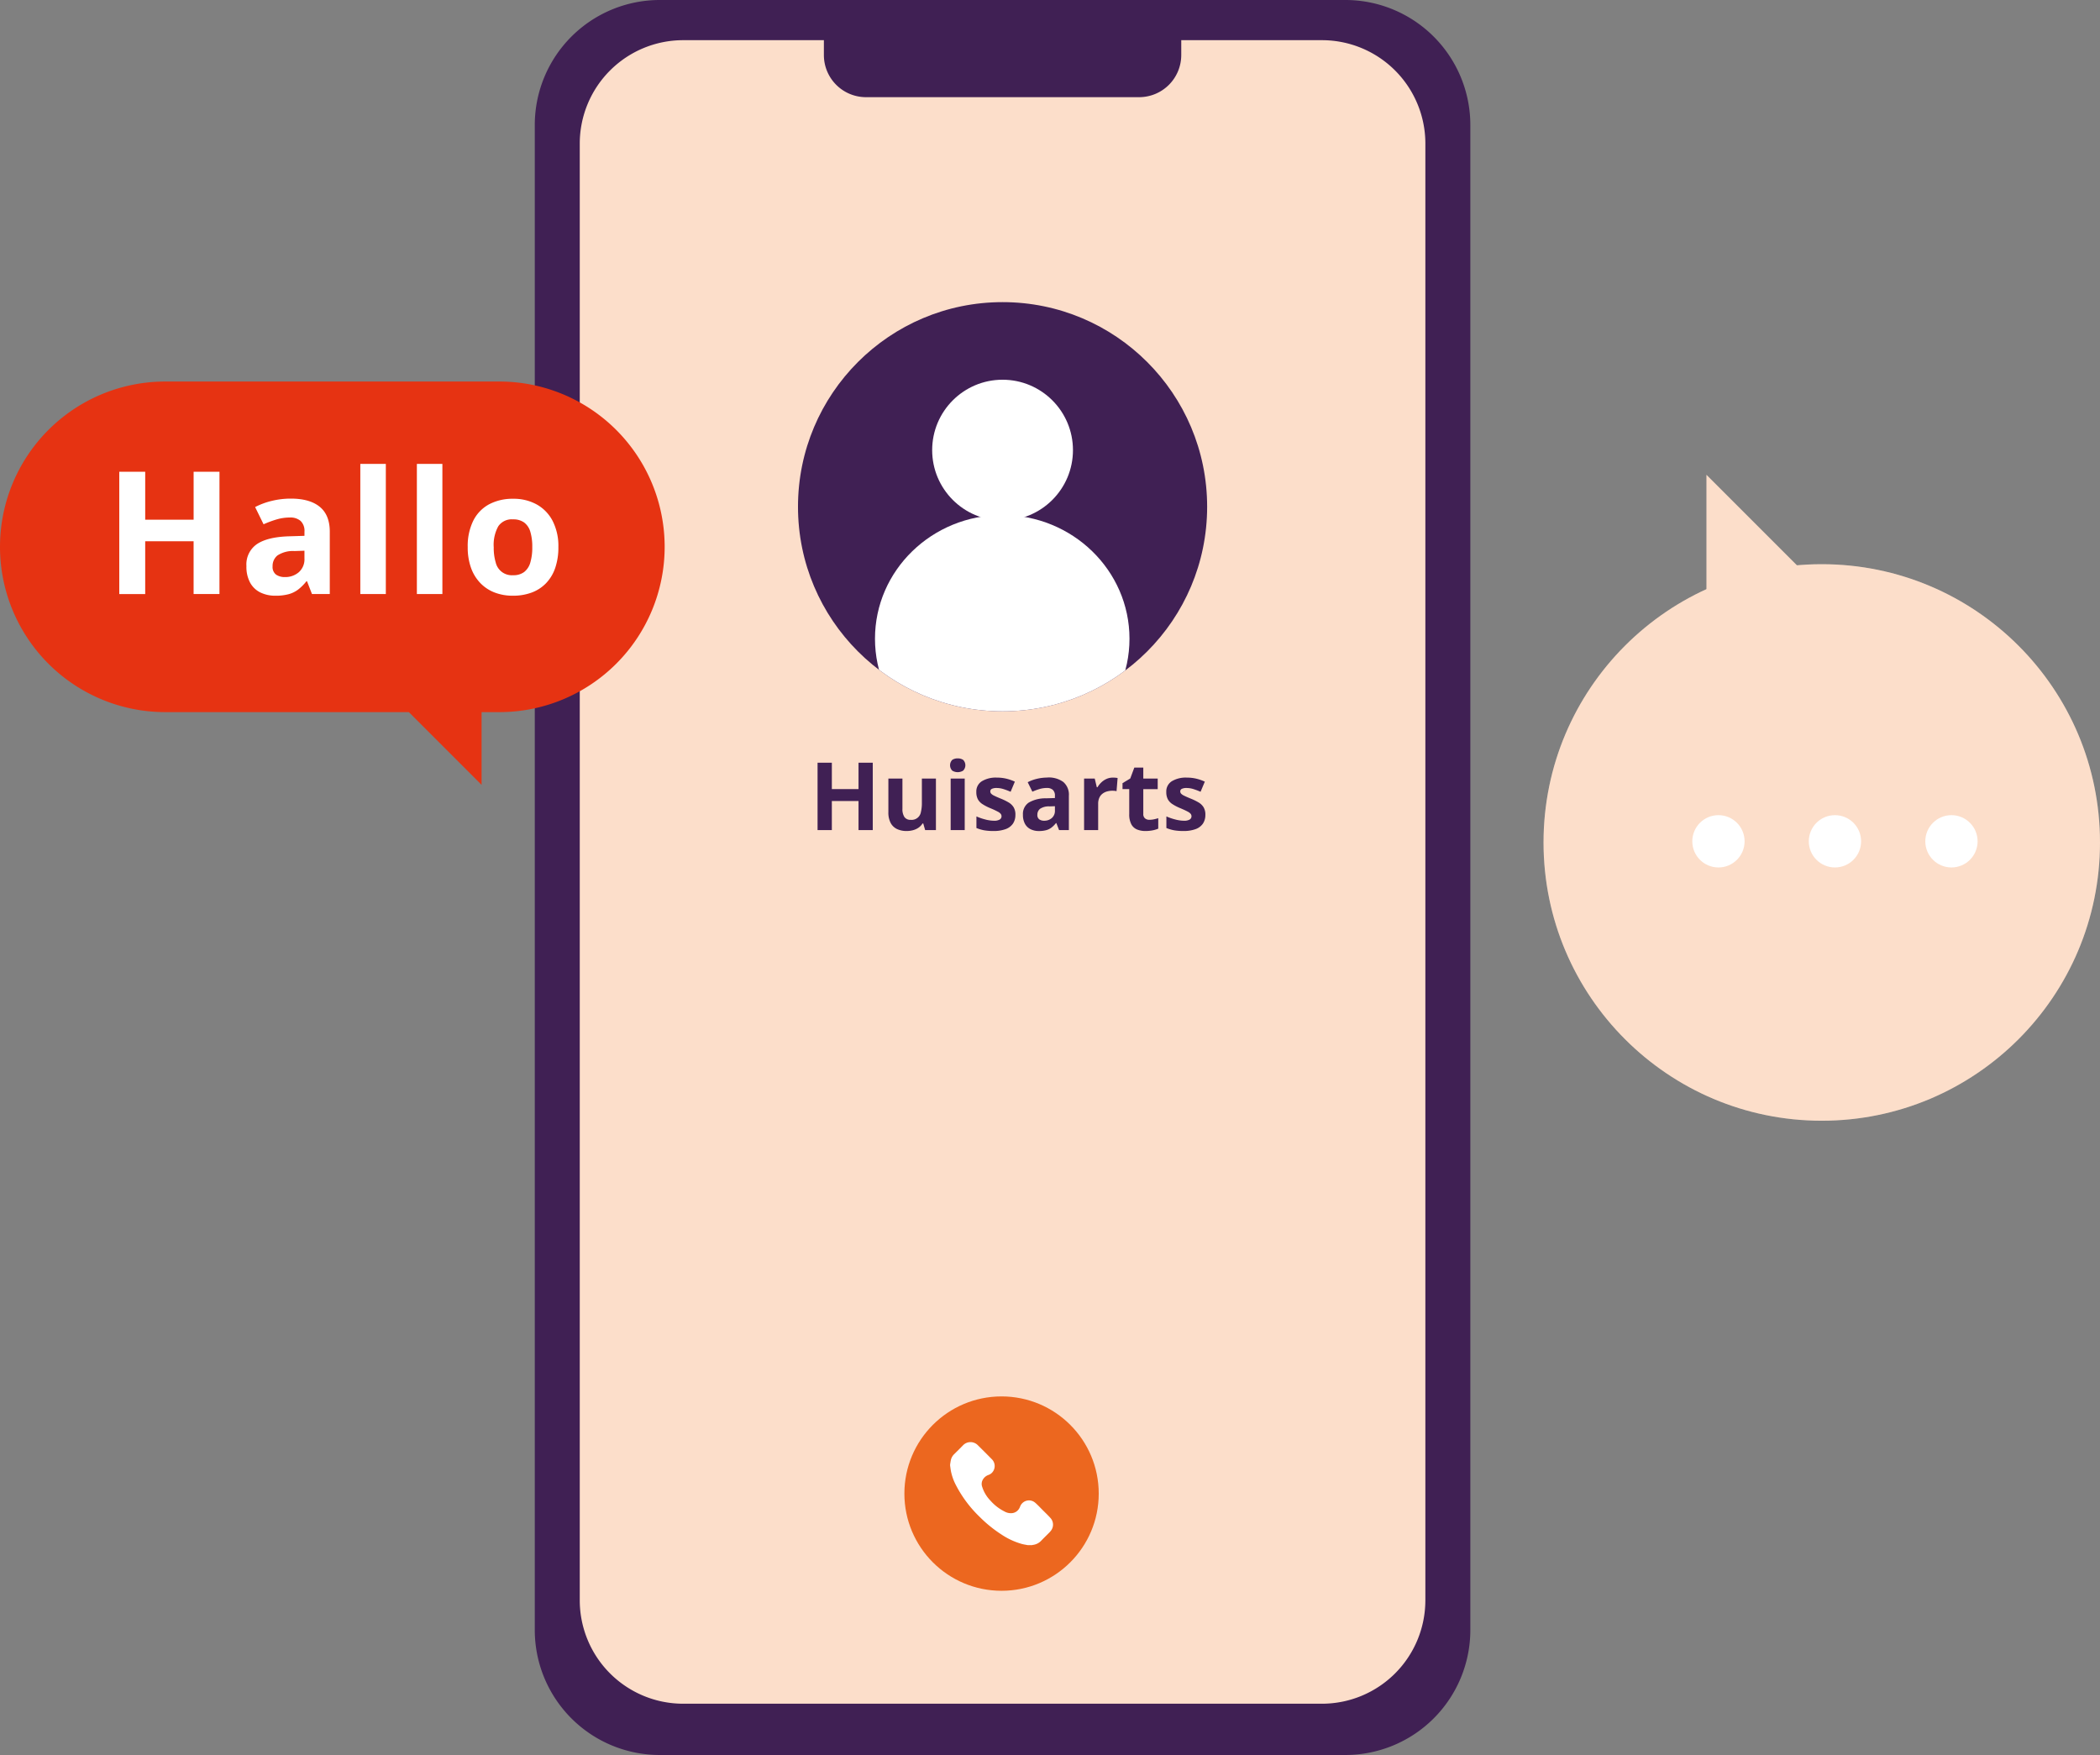 <svg xmlns="http://www.w3.org/2000/svg" xmlns:xlink="http://www.w3.org/1999/xlink" width="495.46" height="414.007" viewBox="0 0 495.46 414.007">
  <rect x="0" y="0" width="495.46" height="414.007" fill="#808080" stroke="none"/>
  <defs>
    <clipPath id="clip-path">
      <circle id="Ellipse_96" data-name="Ellipse 96" cx="48.266" cy="48.266" r="48.266" fill="none"/>
    </clipPath>
  </defs>
  <g id="Group_269" data-name="Group 269" transform="translate(-879.277 -1085.996)">
    <g id="HAP_-_Bellen" data-name="HAP - Bellen" transform="translate(980.479 1056.886)">
      <g id="Group_233" data-name="Group 233" transform="translate(24.97 29.11)">
        <path id="Path_279" data-name="Path 279" d="M42.924,432.655l16.7,18.054,172.425-.452,9.479-5.416L251.46,432.2l2.707-366.518-9.479-13.992-33.851-3.161L72.263,48.08,52.4,53.948,42.02,70.649Z" transform="translate(-37.964 -43.568)" fill="#fff3e8"/>
        <g id="Group_230" data-name="Group 230" transform="translate(4.056 4.512)" opacity="0.15">
          <path id="Path_280" data-name="Path 280" d="M42.924,432.655l16.7,18.054,172.425-.452,9.479-5.416L251.46,432.2l2.707-366.518-9.479-13.992-33.851-3.161L72.263,48.08,52.4,53.948,42.02,70.649Z" transform="translate(-42.02 -48.08)" fill="#ec671f"/>
        </g>
        <path id="Path_281" data-name="Path 281" d="M216.287,29.11H54.385A29.5,29.5,0,0,0,24.97,58.525V413.7a29.5,29.5,0,0,0,29.415,29.415h161.9A29.5,29.5,0,0,0,245.7,413.7V58.525A29.5,29.5,0,0,0,216.287,29.11Zm18.8,377.584a24.4,24.4,0,0,1-24.325,24.325H59.908a24.4,24.4,0,0,1-24.325-24.325V62.914A24.4,24.4,0,0,1,59.908,38.589H93.179v3.532a9.941,9.941,0,0,0,9.912,9.912h64.492a9.941,9.941,0,0,0,9.912-9.912V38.589h33.271a24.4,24.4,0,0,1,24.325,24.325v343.78Z" transform="translate(-24.97 -29.11)" fill="#402054"/>
        <g id="Group_232" data-name="Group 232" transform="translate(62.101 71.273)">
          <circle id="Ellipse_93" data-name="Ellipse 93" cx="48.266" cy="48.266" r="48.266" fill="#402054"/>
          <circle id="Ellipse_94" data-name="Ellipse 94" cx="16.608" cy="16.608" r="16.608" transform="translate(31.658 18.304)" fill="#fff"/>
          <g id="Group_231" data-name="Group 231" clip-path="url(#clip-path)">
            <ellipse id="Ellipse_95" data-name="Ellipse 95" cx="30.022" cy="29.184" rx="30.022" ry="29.184" transform="translate(18.166 50.222)" fill="#fff"/>
          </g>
        </g>
        <circle id="Ellipse_97" data-name="Ellipse 97" cx="22.926" cy="22.926" r="22.926" transform="translate(87.203 329.415)" fill="#ec671f"/>
        <path id="Path_282" data-name="Path 282" d="M436.922,1464.549c.062-.364.107-.73.19-1.089a2.759,2.759,0,0,1,.771-1.337c.707-.7,1.418-1.4,2.112-2.115a2.428,2.428,0,0,1,3.466.007q1.631,1.605,3.237,3.237a2.274,2.274,0,0,1,.017,3.335,2.231,2.231,0,0,1-.7.426,2.472,2.472,0,0,0-1.484,1.341,1.992,1.992,0,0,0-.093,1.318,8.25,8.25,0,0,0,2.02,3.437,10.781,10.781,0,0,0,3.264,2.521,3.052,3.052,0,0,0,1.817.409,2.21,2.21,0,0,0,1.77-1.263c.048-.1.09-.2.131-.3a2.236,2.236,0,0,1,3.566-.885c.6.523,1.144,1.113,1.708,1.679.659.662,1.342,1.3,1.958,2a2.331,2.331,0,0,1,.088,2.838,4.485,4.485,0,0,1-.412.488c-.64.647-1.294,1.278-1.924,1.934a3.241,3.241,0,0,1-2.034,1.011.483.483,0,0,0-.107.04h-1.092c-.431-.086-.868-.15-1.294-.259a16.983,16.983,0,0,1-4.917-2.279,31.073,31.073,0,0,1-5.126-4.163,28.539,28.539,0,0,1-5.585-7.491,12.376,12.376,0,0,1-1.17-3.337c-.071-.4-.117-.809-.176-1.213v-.286Z" transform="translate(-338.929 -1119.087)" fill="#fff"/>
      </g>
      <g id="Group_234" data-name="Group 234" transform="translate(91.688 208.013)">
        <path id="Path_283" data-name="Path 283" d="M318.473,801.392h-3.359v-6.858h-6.294v6.858H305.45V785.5h3.371v6.227h6.294V785.5h3.359Z" transform="translate(-305.45 -784.479)" fill="#402054"/>
        <path id="Path_284" data-name="Path 284" d="M386.916,801.22v12.153h-2.543l-.445-1.553h-.174a3.363,3.363,0,0,1-.978,1.011,4.238,4.238,0,0,1-1.294.576,5.759,5.759,0,0,1-1.468.185,5.233,5.233,0,0,1-2.272-.461,3.322,3.322,0,0,1-1.506-1.439,5.252,5.252,0,0,1-.538-2.543v-7.924h3.316v7.1a3.411,3.411,0,0,0,.466,1.967,1.7,1.7,0,0,0,1.489.664,2.205,2.205,0,0,0,2.4-1.82,8.862,8.862,0,0,0,.233-2.191v-5.718h3.316Z" transform="translate(-358.99 -796.46)" fill="#402054"/>
        <path id="Path_285" data-name="Path 285" d="M438.675,781.21a2.307,2.307,0,0,1,1.273.342,1.8,1.8,0,0,1,0,2.555,2.47,2.47,0,0,1-2.55,0,1.809,1.809,0,0,1,0-2.555A2.3,2.3,0,0,1,438.675,781.21Zm1.653,4.76v12.153h-3.316V785.97Z" transform="translate(-405.609 -781.21)" fill="#402054"/>
        <path id="Path_286" data-name="Path 286" d="M472.137,809.017a3.631,3.631,0,0,1-.58,2.093,3.569,3.569,0,0,1-1.734,1.294,8.121,8.121,0,0,1-2.869.44,12.448,12.448,0,0,1-2.179-.164,9,9,0,0,1-1.832-.545V809.4a12.671,12.671,0,0,0,2.124.733,8.212,8.212,0,0,0,1.993.288,2.526,2.526,0,0,0,1.387-.288.884.884,0,0,0,.419-.756.956.956,0,0,0-.169-.549,2.181,2.181,0,0,0-.723-.554,19.174,19.174,0,0,0-1.739-.809,11.2,11.2,0,0,1-1.874-.968,3.178,3.178,0,0,1-1.087-1.159,3.622,3.622,0,0,1-.354-1.7,2.828,2.828,0,0,1,1.311-2.538,6.347,6.347,0,0,1,3.506-.854,9.914,9.914,0,0,1,2.158.228,10.587,10.587,0,0,1,2.115.728l-1,2.39a17.053,17.053,0,0,0-1.7-.642,5.421,5.421,0,0,0-1.625-.25,2.422,2.422,0,0,0-1.1.2.635.635,0,0,0-.369.6.8.8,0,0,0,.19.521,2.376,2.376,0,0,0,.74.5c.366.186.9.421,1.615.711a13.125,13.125,0,0,1,1.794.885,3.4,3.4,0,0,1,1.173,1.142,3.359,3.359,0,0,1,.414,1.755Z" transform="translate(-425.462 -795.713)" fill="#402054"/>
        <path id="Path_287" data-name="Path 287" d="M514.953,800.17a5.8,5.8,0,0,1,3.751,1.066,3.934,3.934,0,0,1,1.3,3.24v8.1h-2.314l-.642-1.653h-.088a6.172,6.172,0,0,1-1.066,1.066,3.656,3.656,0,0,1-1.249.609,6.5,6.5,0,0,1-1.717.2,4.361,4.361,0,0,1-1.929-.414,3.06,3.06,0,0,1-1.342-1.265,4.32,4.32,0,0,1-.49-2.169,3.205,3.205,0,0,1,1.358-2.854,7.831,7.831,0,0,1,4.077-1.016l2.11-.064v-.533a1.783,1.783,0,0,0-.5-1.4,2.028,2.028,0,0,0-1.391-.445,6.063,6.063,0,0,0-1.729.25,13.3,13.3,0,0,0-1.7.63l-1.1-2.238a9.38,9.38,0,0,1,2.169-.8,10.459,10.459,0,0,1,2.483-.293Zm1.76,6.772-1.282.043a3.675,3.675,0,0,0-2.234.576,1.755,1.755,0,0,0-.626,1.4,1.244,1.244,0,0,0,.445,1.082,1.946,1.946,0,0,0,1.163.321,2.655,2.655,0,0,0,1.8-.63,2.233,2.233,0,0,0,.733-1.794v-1Z" transform="translate(-460.711 -795.66)" fill="#402054"/>
        <path id="Path_288" data-name="Path 288" d="M576.6,800.26c.167,0,.359.01.58.026a4.771,4.771,0,0,1,.537.071l-.25,3.109a2.1,2.1,0,0,0-.461-.081c-.2-.019-.371-.026-.516-.026a4.714,4.714,0,0,0-1.244.164,3.123,3.123,0,0,0-1.082.528,2.527,2.527,0,0,0-.756.956,3.4,3.4,0,0,0-.278,1.451v6.185H569.81V800.491h2.512l.49,2.043h.164a5.026,5.026,0,0,1,.9-1.135,4.317,4.317,0,0,1,1.227-.825,3.6,3.6,0,0,1,1.494-.309Z" transform="translate(-506.927 -795.728)" fill="#402054"/>
        <path id="Path_289" data-name="Path 289" d="M614.264,802.664a5.064,5.064,0,0,0,1.061-.109,10.584,10.584,0,0,0,1.028-.271v2.467a6.208,6.208,0,0,1-1.32.4,8.827,8.827,0,0,1-1.722.157,5.11,5.11,0,0,1-1.951-.354A2.715,2.715,0,0,1,610,803.723a4.983,4.983,0,0,1-.495-2.441v-5.859H607.92v-1.4l1.827-1.108.956-2.564h2.119v2.588h3.4v2.488h-3.4v5.859a1.294,1.294,0,0,0,.4,1.037,1.547,1.547,0,0,0,1.049.343Z" transform="translate(-535.971 -788.176)" fill="#402054"/>
        <path id="Path_290" data-name="Path 290" d="M660.557,809.017a3.63,3.63,0,0,1-.58,2.093,3.568,3.568,0,0,1-1.734,1.294,8.12,8.12,0,0,1-2.869.44,12.447,12.447,0,0,1-2.179-.164,9,9,0,0,1-1.832-.545V809.4a12.678,12.678,0,0,0,2.124.733,8.212,8.212,0,0,0,1.993.288,2.526,2.526,0,0,0,1.387-.288.883.883,0,0,0,.419-.756.956.956,0,0,0-.169-.549,2.181,2.181,0,0,0-.723-.554c-.371-.207-.949-.476-1.739-.809a11.2,11.2,0,0,1-1.874-.968,3.177,3.177,0,0,1-1.087-1.159,3.62,3.62,0,0,1-.354-1.7,2.828,2.828,0,0,1,1.311-2.538,6.347,6.347,0,0,1,3.506-.854,9.913,9.913,0,0,1,2.157.228,10.584,10.584,0,0,1,2.115.728l-1,2.39a17.046,17.046,0,0,0-1.7-.642,5.42,5.42,0,0,0-1.625-.25,2.421,2.421,0,0,0-1.1.2.635.635,0,0,0-.369.6.8.8,0,0,0,.19.521,2.375,2.375,0,0,0,.74.5c.366.186.9.421,1.615.711a13.115,13.115,0,0,1,1.793.885,3.4,3.4,0,0,1,1.173,1.142,3.358,3.358,0,0,1,.414,1.755Z" transform="translate(-569.063 -795.713)" fill="#402054"/>
      </g>
    </g>
    <g id="HAP_-_Hallo" data-name="HAP - Hallo" transform="translate(860.867 1153.76)">
      <path id="Path_313" data-name="Path 313" d="M136.23,22.24H57.4A38.992,38.992,0,0,0,18.41,61.233h0A38.993,38.993,0,0,0,57.4,100.226h57.473l17.159,17.159V100.226h4.2a38.993,38.993,0,0,0,38.993-38.993h0A38.993,38.993,0,0,0,136.231,22.24Z" fill="#e63312"/>
      <g id="Group_245" data-name="Group 245" transform="translate(46.551 41.67)">
        <path id="Path_314" data-name="Path 314" d="M376.887,304.345h-6.1V291.9H359.367v12.45H353.25V275.5h6.117v11.306h11.424V275.5h6.1Z" transform="translate(-353.25 -273.645)" fill="#fff"/>
        <path id="Path_315" data-name="Path 315" d="M720.636,350.86q4.439,0,6.807,1.934t2.368,5.88v14.7h-4.2l-1.164-3h-.158a11.176,11.176,0,0,1-1.934,1.934,6.642,6.642,0,0,1-2.269,1.105,11.817,11.817,0,0,1-3.117.355,7.944,7.944,0,0,1-3.5-.75,5.546,5.546,0,0,1-2.436-2.3,7.837,7.837,0,0,1-.888-3.936,5.81,5.81,0,0,1,2.467-5.179q2.466-1.667,7.4-1.845l3.827-.118v-.967a3.243,3.243,0,0,0-.908-2.545,3.663,3.663,0,0,0-2.526-.809,10.971,10.971,0,0,0-3.137.454,24.242,24.242,0,0,0-3.078,1.145l-1.993-4.064a17.077,17.077,0,0,1,3.937-1.46,18.9,18.9,0,0,1,4.508-.533Zm3.2,12.292-2.328.079a6.674,6.674,0,0,0-4.054,1.046,3.181,3.181,0,0,0-1.135,2.545,2.254,2.254,0,0,0,.809,1.963,3.532,3.532,0,0,0,2.111.582,4.834,4.834,0,0,0,3.265-1.145,4.061,4.061,0,0,0,1.332-3.256v-1.815Z" transform="translate(-680.146 -342.672)" fill="#fff"/>
        <path id="Path_316" data-name="Path 316" d="M1035.948,284.13h-6.018v-30.7h6.018Z" transform="translate(-973.059 -253.43)" fill="#fff"/>
        <path id="Path_317" data-name="Path 317" d="M1194.7,284.13h-6.018v-30.7h6.018Z" transform="translate(-1118.468 -253.43)" fill="#fff"/>
        <path id="Path_318" data-name="Path 318" d="M1352.856,362.734a14.884,14.884,0,0,1-.74,4.893,9.717,9.717,0,0,1-2.151,3.6,9.091,9.091,0,0,1-3.394,2.22,12.556,12.556,0,0,1-4.469.75,11.789,11.789,0,0,1-4.272-.75,9.333,9.333,0,0,1-3.374-2.22,10.01,10.01,0,0,1-2.21-3.6,14.2,14.2,0,0,1-.779-4.893,13.525,13.525,0,0,1,1.3-6.215,8.933,8.933,0,0,1,3.709-3.867,11.763,11.763,0,0,1,5.742-1.322,11.2,11.2,0,0,1,5.495,1.322,9.374,9.374,0,0,1,3.769,3.867,12.954,12.954,0,0,1,1.372,6.215Zm-15.251,0a12.129,12.129,0,0,0,.473,3.65,3.906,3.906,0,0,0,4.1,2.979,4.175,4.175,0,0,0,2.594-.75,4.3,4.3,0,0,0,1.46-2.23,12.345,12.345,0,0,0,.464-3.65,12.181,12.181,0,0,0-.464-3.64,4.152,4.152,0,0,0-1.47-2.18,4.364,4.364,0,0,0-2.624-.73,3.837,3.837,0,0,0-3.463,1.638,9.045,9.045,0,0,0-1.075,4.913Z" transform="translate(-1249.257 -343.102)" fill="#fff"/>
      </g>
    </g>
    <g id="HAP_-_Spreekballon_2" data-name="HAP - Spreekballon 2" transform="translate(1114.998 1050.368)">
      <g id="Group_249" data-name="Group 249" transform="translate(128.45 147.64)">
        <g id="Group_246" data-name="Group 246" transform="translate(0 0)">
          <circle id="Ellipse_98" data-name="Ellipse 98" cx="65.644" cy="65.644" r="65.644" transform="translate(0 21.082)" fill="#fff3e8"/>
          <path id="Path_327" data-name="Path 327" d="M343.99,185.534V147.64l35.368,35.368Z" transform="translate(-305.547 -147.64)" fill="#fff3e8"/>
        </g>
        <g id="Group_248" data-name="Group 248" transform="translate(0 0)" opacity="0.15">
          <g id="Group_247" data-name="Group 247">
            <circle id="Ellipse_99" data-name="Ellipse 99" cx="65.644" cy="65.644" r="65.644" transform="translate(0 21.082)" fill="#ec671f"/>
            <path id="Path_328" data-name="Path 328" d="M343.99,185.534V147.64l35.368,35.368Z" transform="translate(-305.547 -147.64)" fill="#ec671f"/>
          </g>
        </g>
      </g>
      <g id="Group_250" data-name="Group 250" transform="translate(163.549 227.924)">
        <circle id="Ellipse_100" data-name="Ellipse 100" cx="6.169" cy="6.169" r="6.169" transform="translate(54.973)" fill="#fff"/>
        <circle id="Ellipse_101" data-name="Ellipse 101" cx="6.169" cy="6.169" r="6.169" transform="translate(27.487)" fill="#fff"/>
        <circle id="Ellipse_102" data-name="Ellipse 102" cx="6.169" cy="6.169" r="6.169" transform="translate(0)" fill="#fff"/>
      </g>
    </g>
  </g>
</svg>

